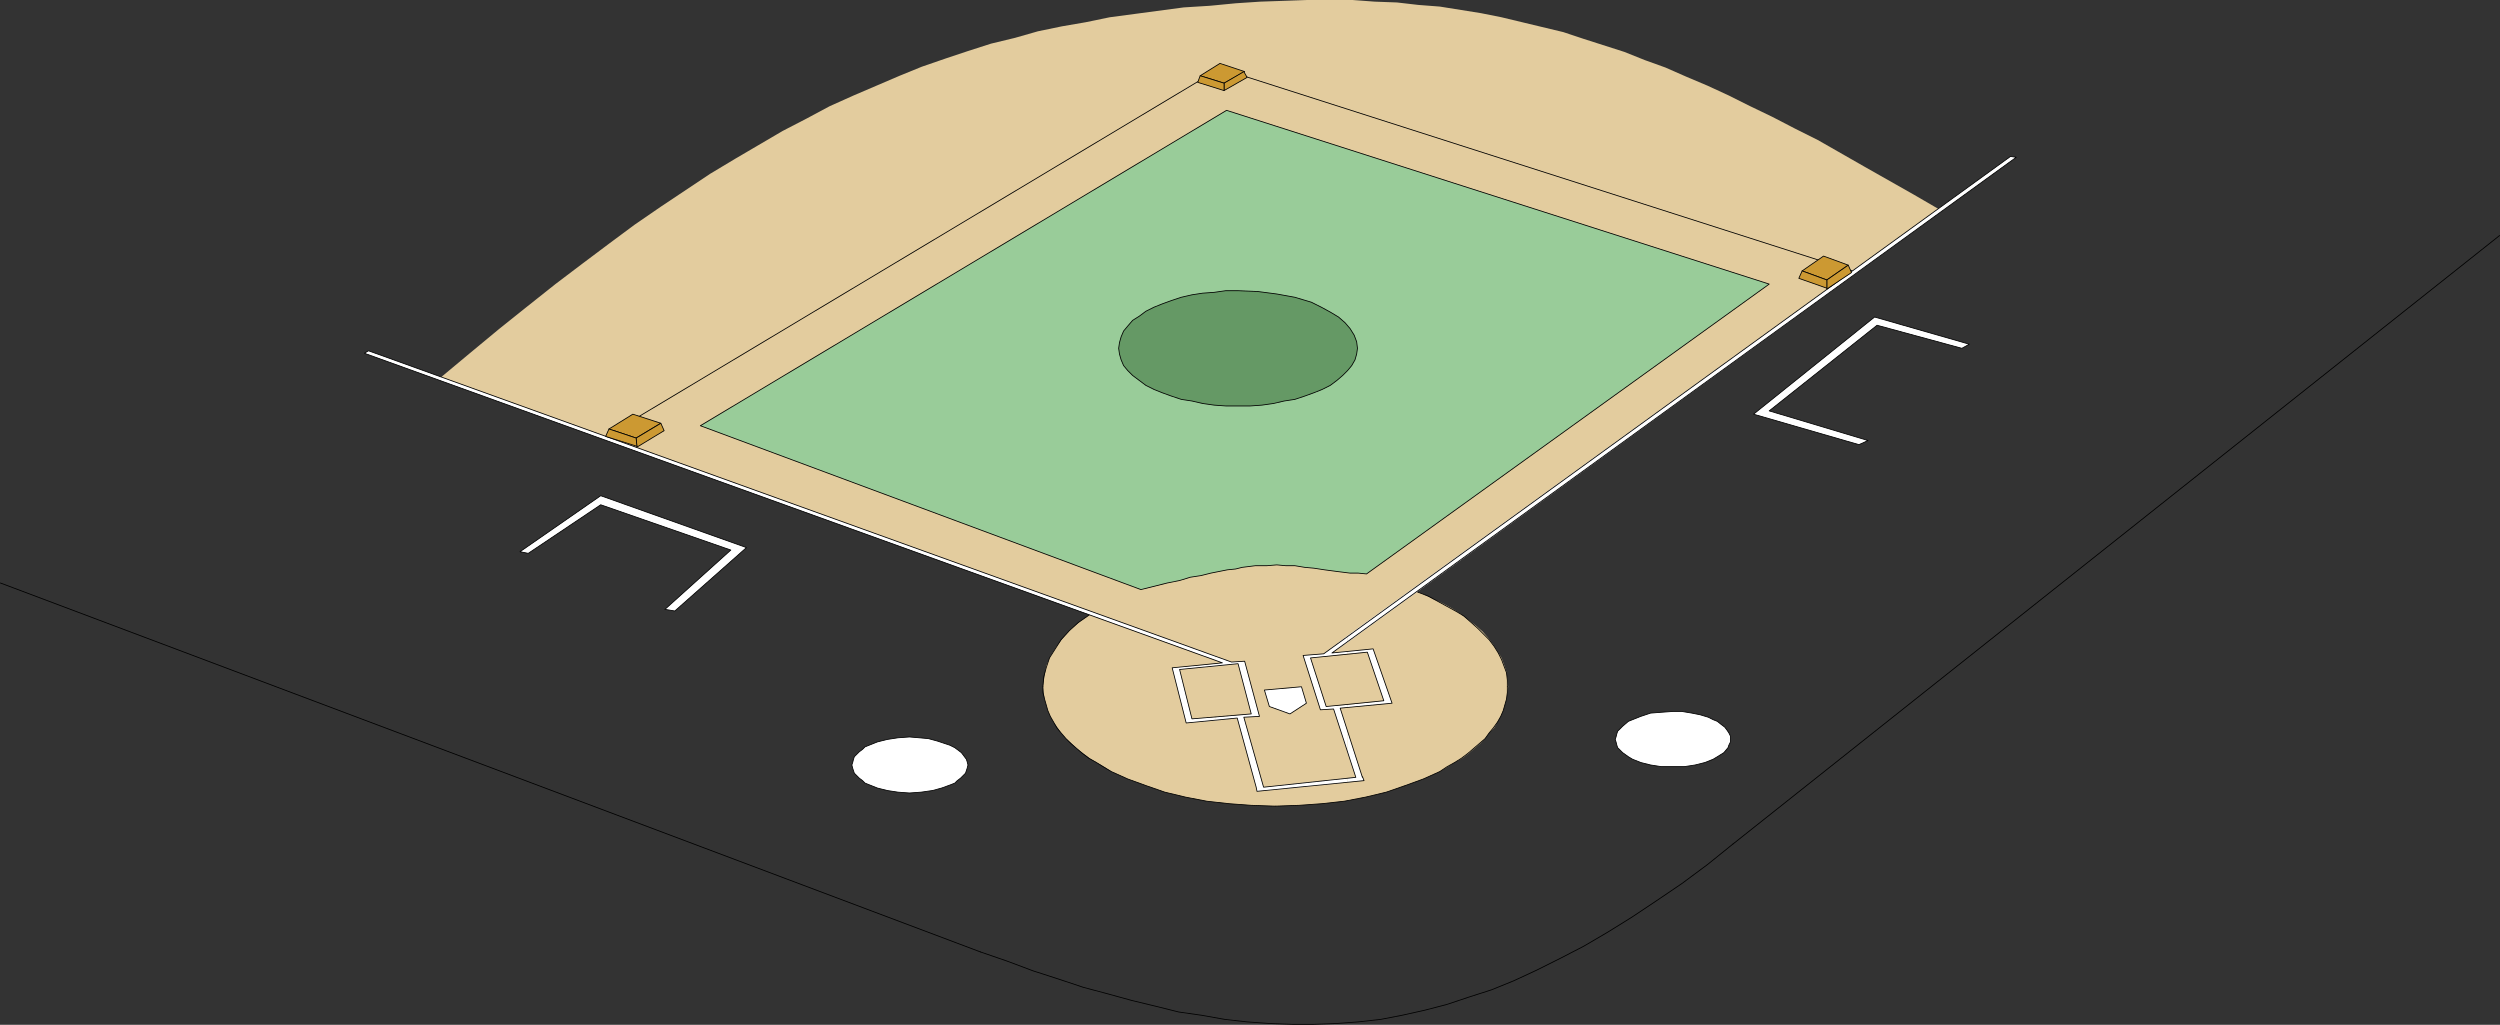 <?xml version="1.0" encoding="UTF-8" standalone="no"?>
<svg
   version="1.0"
   width="129.809mm"
   height="53.21mm"
   id="svg38"
   sodipodi:docname="Diamond 11.wmf"
   xmlns:inkscape="http://www.inkscape.org/namespaces/inkscape"
   xmlns:sodipodi="http://sodipodi.sourceforge.net/DTD/sodipodi-0.dtd"
   xmlns="http://www.w3.org/2000/svg"
   xmlns:svg="http://www.w3.org/2000/svg">
  <rect width="100%" height="100%" fill="#333333" stroke="none"/>
  <sodipodi:namedview
     id="namedview38"
     pagecolor="#ffffff"
     bordercolor="#000000"
     borderopacity="0.25"
     inkscape:showpageshadow="2"
     inkscape:pageopacity="0.0"
     inkscape:pagecheckerboard="0"
     inkscape:deskcolor="#d1d1d1"
     inkscape:document-units="mm" />
  <defs
     id="defs1">
    <pattern
       id="WMFhbasepattern"
       patternUnits="userSpaceOnUse"
       width="6"
       height="6"
       x="0"
       y="0" />
  </defs>
  <path
     style="fill:#e3cc9e;fill-opacity:1;fill-rule:evenodd;stroke:none"
     d="m 214.201,120.39 -2.101,1.454 -1.939,1.616 -1.616,1.778 -1.293,1.778 -1.131,1.778 -0.808,1.939 -0.323,1.939 -0.323,2.101 0.162,1.131 0.162,1.293 0.323,1.131 0.323,1.131 0.485,1.131 0.646,1.131 0.808,1.131 0.646,0.97 0.97,1.131 1.131,0.97 0.97,0.97 1.293,0.97 1.293,0.97 1.293,0.808 1.454,0.808 1.454,0.97 3.232,1.454 3.555,1.293 3.717,1.293 4.04,0.97 4.202,0.808 4.363,0.485 4.363,0.323 4.686,0.162 4.686,-0.162 4.525,-0.323 4.363,-0.485 4.202,-0.808 4.04,-0.97 3.717,-1.293 3.555,-1.293 3.232,-1.454 2.909,-1.778 1.454,-0.808 1.293,-0.97 1.131,-0.97 1.131,-0.97 0.97,-0.97 0.808,-1.131 0.97,-0.97 0.646,-1.131 0.646,-1.131 0.485,-1.131 0.323,-1.131 0.323,-1.131 0.162,-1.293 0.162,-1.131 -0.162,-1.454 -0.162,-1.454 -0.485,-1.454 -0.485,-1.293 -0.808,-1.293 -0.808,-1.293 -0.97,-1.293 -1.131,-1.293 -1.293,-1.131 -1.454,-1.131 -1.454,-1.131 -1.778,-1.131 -1.778,-0.97 -1.778,-0.808 -1.939,-0.97 -2.101,-0.808 v 0 l 103.101,-74.819 -5.01,-2.909 -4.848,-2.747 -4.848,-2.747 -4.525,-2.586 -4.525,-2.586 -4.525,-2.262 -4.363,-2.262 -4.363,-2.101 -4.202,-2.101 -4.202,-1.939 -4.202,-1.778 -4.04,-1.778 -4.04,-1.454 -4.04,-1.616 -4.04,-1.293 -4.04,-1.293 -3.878,-1.293 -4.04,-0.97 -4.04,-0.97 -4.04,-0.97 -4.04,-0.808 -4.04,-0.646 -4.04,-0.646 -4.202,-0.323 -4.202,-0.485 L 269.791,0.323 265.428,0 h -4.363 -4.525 l -4.525,0.162 -4.686,0.162 -4.848,0.323 -5.01,0.485 -5.171,0.323 -4.848,0.646 -4.848,0.646 -4.848,0.646 -4.686,0.97 -4.686,0.808 -4.686,0.97 -4.525,1.293 -4.686,1.131 -4.525,1.454 -4.363,1.454 -4.686,1.616 -4.363,1.778 -4.525,1.939 -4.525,1.939 -4.686,2.101 -4.525,2.424 -4.686,2.424 -4.686,2.747 -4.686,2.747 -4.848,2.909 -4.848,3.232 -4.848,3.232 -5.171,3.555 -5.01,3.717 -5.171,3.878 -5.333,4.04 -5.494,4.363 -5.656,4.525 -5.656,4.686 -5.818,4.848 z"
     id="path1" />
  <path
     style="fill:none;stroke:#000000;stroke-width:0.162px;stroke-linecap:round;stroke-linejoin:round;stroke-miterlimit:4;stroke-dasharray:none;stroke-opacity:1"
     d="M 363.519,53.165 239.41,13.413 118.857,85.646"
     id="path2" />
  <path
     style="fill:none;stroke:#000000;stroke-width:0.162px;stroke-linecap:round;stroke-linejoin:round;stroke-miterlimit:4;stroke-dasharray:none;stroke-opacity:1"
     d="m 278.194,116.188 2.101,0.808 3.555,1.939 1.778,0.97 1.616,0.97 1.293,1.131 1.454,1.293 1.131,1.131 1.131,1.131 0.97,1.293 0.808,1.293 0.646,1.293 0.485,1.293 0.485,1.293 0.162,1.454 v 1.293"
     id="path3" />
  <path
     style="fill:none;stroke:#000000;stroke-width:0.162px;stroke-linecap:round;stroke-linejoin:round;stroke-miterlimit:4;stroke-dasharray:none;stroke-opacity:1"
     d="m 295.808,134.772 v 1.131 l -0.162,1.293 -0.323,1.131 -0.323,1.131 -0.485,1.131 -0.646,1.131 -0.808,1.131 -0.808,0.97 -0.808,1.131 -1.131,0.97 -1.131,0.97 -1.131,0.97 -1.293,0.97 -1.293,0.808 -1.454,0.808 -1.454,0.97 -3.232,1.454 -3.555,1.293 -3.717,1.293 -4.04,0.97 -4.202,0.808 -4.363,0.485 -4.525,0.323 -4.686,0.162"
     id="path4" />
  <path
     style="fill:none;stroke:#000000;stroke-width:0.162px;stroke-linecap:round;stroke-linejoin:round;stroke-miterlimit:4;stroke-dasharray:none;stroke-opacity:1"
     d="m 250.237,158.203 -4.686,-0.162 -4.363,-0.323 -4.363,-0.485 -4.202,-0.808 -4.04,-0.97 -3.717,-1.293 -3.555,-1.293 -3.232,-1.454 -1.616,-0.97 -1.293,-0.808 -1.454,-0.808 -1.293,-0.97 -1.131,-0.97 -1.131,-0.97 -0.97,-0.97 -0.97,-1.131 -0.808,-0.97 -0.646,-1.131 -0.646,-1.131 -0.485,-1.131 -0.323,-1.131 -0.323,-1.131 -0.323,-1.293 v -1.131"
     id="path5" />
  <path
     style="fill:none;stroke:#000000;stroke-width:0.162px;stroke-linecap:round;stroke-linejoin:round;stroke-miterlimit:4;stroke-dasharray:none;stroke-opacity:1"
     d="m 204.666,134.772 0.162,-1.939 0.485,-1.778 0.646,-1.939 1.131,-1.778 1.131,-1.778 1.616,-1.778 1.778,-1.616 2.101,-1.454"
     id="path6" />
  <path
     style="fill:#ffffff;fill-opacity:1;fill-rule:evenodd;stroke:none"
     d="m 264.458,152.709 v 0.808 l 3.232,-0.323 -0.323,-0.808 v 0.162 l -2.909,-9.049 v 4.202 l 1.616,4.848 z"
     id="path7" />
  <path
     style="fill:#ffffff;fill-opacity:1;fill-rule:evenodd;stroke:none"
     d="m 264.458,138.327 v 0.485 l 8.726,-0.808 -3.717,-10.665 -5.01,0.485 v 0.485 l 3.878,-0.323 3.232,9.534 z"
     id="path8" />
  <path
     style="fill:#ffffff;fill-opacity:1;fill-rule:evenodd;stroke:none"
     d="m 264.458,124.753 v 1.293 l 131.219,-95.181 -1.131,-0.162 z"
     id="path9" />
  <path
     style="fill:#ffffff;fill-opacity:1;fill-rule:evenodd;stroke:none"
     d="m 264.458,126.046 v -1.293 l -4.686,3.555 -4.04,0.323 3.394,10.665 2.586,-0.162 2.747,8.565 v -4.202 l -1.454,-4.525 1.454,-0.162 v -0.485 l -4.202,0.323 -3.07,-9.534 7.272,-0.808 v -0.485 l -3.07,0.323 z"
     id="path10" />
  <path
     style="fill:#ffffff;fill-opacity:1;fill-rule:evenodd;stroke:none"
     d="m 264.458,153.517 v -0.808 l -12.282,1.293 v 0.808 z"
     id="path11" />
  <path
     style="fill:#ffffff;fill-opacity:1;fill-rule:evenodd;stroke:none"
     d="m 252.177,135.095 v 4.686 l 0.97,0.323 3.232,-2.101 -0.97,-3.232 z"
     id="path12" />
  <path
     style="fill:#ffffff;fill-opacity:1;fill-rule:evenodd;stroke:none"
     d="m 252.177,139.781 v -4.686 l -4.04,0.323 0.97,3.232 z"
     id="path13" />
  <path
     style="fill:#ffffff;fill-opacity:1;fill-rule:evenodd;stroke:none"
     d="m 252.177,154.81 v -0.808 l -4.202,0.485 -3.878,-13.736 3.07,-0.162 -2.909,-10.827 -2.586,0.162 -3.07,-1.131 v 0.808 l 1.293,0.485 -1.293,0.162 v 0.485 l 4.363,-0.485 2.586,9.857 -6.949,0.646 v 0.646 l 4.202,-0.485 3.717,13.574 0.162,0.808 z"
     id="path14" />
  <path
     style="fill:#ffffff;fill-opacity:1;fill-rule:evenodd;stroke:none"
     d="m 238.602,129.601 v -0.808 L 72.316,68.84 l -0.808,0.485 z"
     id="path15" />
  <path
     style="fill:#ffffff;fill-opacity:1;fill-rule:evenodd;stroke:none"
     d="m 238.602,130.732 v -0.485 l -8.565,0.808 2.747,10.827 5.818,-0.485 v -0.646 l -4.686,0.323 -2.424,-9.696 z"
     id="path16" />
  <path
     style="fill:none;stroke:#000000;stroke-width:0.162px;stroke-linecap:round;stroke-linejoin:round;stroke-miterlimit:4;stroke-dasharray:none;stroke-opacity:1"
     d="m 248.137,135.418 7.272,-0.646 0.97,3.232 -3.232,2.101 -4.04,-1.454 -0.97,-3.232"
     id="path17" />
  <path
     style="fill:none;stroke:#000000;stroke-width:0.162px;stroke-linecap:round;stroke-linejoin:round;stroke-miterlimit:4;stroke-dasharray:none;stroke-opacity:1"
     d="m 259.772,128.308 134.774,-97.605 1.131,0.162 -134.289,97.281 8.08,-0.808 3.717,10.665 -10.181,0.97 4.363,13.574 v -0.162 l 0.323,0.808 -21.008,2.101 -0.162,-0.808 -3.717,-13.574 -10.019,0.97 -2.747,-10.827 9.858,-0.97 -168.387,-60.76 0.808,-0.485 169.357,61.084 2.586,-0.162 2.909,10.827 -3.07,0.162 3.878,13.736 18.099,-1.939 -4.363,-13.413 -2.586,0.162 -3.394,-10.665 4.04,-0.323"
     id="path18" />
  <path
     style="fill:none;stroke:#000000;stroke-width:0.162px;stroke-linecap:round;stroke-linejoin:round;stroke-miterlimit:4;stroke-dasharray:none;stroke-opacity:1"
     d="m 231.492,131.378 2.424,9.696 11.635,-0.97 -2.586,-9.857 -11.474,1.131"
     id="path19" />
  <path
     style="fill:none;stroke:#000000;stroke-width:0.162px;stroke-linecap:round;stroke-linejoin:round;stroke-miterlimit:4;stroke-dasharray:none;stroke-opacity:1"
     d="m 257.186,129.116 3.07,9.534 11.312,-1.131 -3.232,-9.534 -11.15,1.131"
     id="path20" />
  <path
     style="fill:#99cc99;fill-opacity:1;fill-rule:evenodd;stroke:#000000;stroke-width:0.162px;stroke-linecap:round;stroke-linejoin:round;stroke-miterlimit:4;stroke-dasharray:none;stroke-opacity:1"
     d="m 137.441,83.546 86.456,32.158 2.586,-0.646 2.586,-0.646 2.424,-0.485 2.101,-0.646 2.101,-0.323 1.939,-0.485 1.616,-0.323 1.616,-0.323 1.616,-0.162 1.293,-0.323 1.293,-0.162 1.293,-0.162 h 2.262 l 1.939,-0.162 1.778,0.162 h 1.778 l 1.939,0.323 1.778,0.162 2.101,0.323 2.424,0.323 1.293,0.162 1.293,0.162 h 1.616 l 1.616,0.162 79.022,-56.882 -106.494,-34.097 z"
     id="path21" />
  <path
     style="fill:#659965;fill-opacity:1;fill-rule:evenodd;stroke:#000000;stroke-width:0.162px;stroke-linecap:round;stroke-linejoin:round;stroke-miterlimit:4;stroke-dasharray:none;stroke-opacity:1"
     d="m 257.348,59.306 1.939,0.97 1.778,0.97 1.616,0.97 1.293,1.131 0.97,1.131 0.808,1.293 0.485,1.293 0.162,1.293 -0.162,1.131 -0.323,1.131 -0.646,1.131 -0.808,0.97 -0.97,0.97 -1.131,0.97 -1.293,0.97 -1.616,0.808 -1.616,0.646 -1.778,0.646 -1.939,0.646 -2.101,0.323 -2.101,0.485 -2.262,0.323 -2.262,0.162 h -2.424 -2.424 l -2.262,-0.162 -2.262,-0.323 -2.101,-0.485 -2.101,-0.323 -1.939,-0.646 -1.778,-0.646 -1.616,-0.646 -1.616,-0.808 -1.293,-0.97 -1.293,-0.97 -0.97,-0.97 -0.808,-0.97 -0.485,-1.131 -0.323,-1.131 -0.162,-1.131 0.162,-1.131 0.323,-1.131 0.485,-1.131 0.808,-0.97 0.97,-1.131 1.293,-0.808 1.293,-0.97 1.616,-0.808 1.616,-0.646 1.778,-0.646 1.939,-0.646 2.101,-0.485 2.101,-0.323 2.262,-0.162 2.262,-0.323 h 2.424 l 3.878,0.162 3.717,0.485 1.778,0.323 1.778,0.323 1.616,0.485 z"
     id="path22" />
  <path
     style="fill:#ffffff;fill-opacity:1;fill-rule:evenodd;stroke:#000000;stroke-width:0.162px;stroke-linecap:round;stroke-linejoin:round;stroke-miterlimit:4;stroke-dasharray:none;stroke-opacity:1"
     d="m 185.436,145.922 0.97,0.323 0.97,0.485 0.646,0.485 0.646,0.485 0.485,0.646 0.485,0.646 0.162,0.485 0.162,0.646 -0.162,0.646 -0.162,0.485 -0.162,0.485 -0.485,0.485 -0.485,0.485 -0.646,0.485 -0.485,0.485 -0.808,0.323 -1.778,0.646 -1.778,0.485 -2.262,0.323 -2.262,0.162 -2.262,-0.162 -2.101,-0.323 -1.939,-0.485 -1.616,-0.646 -0.808,-0.323 -0.485,-0.485 -0.646,-0.485 -0.485,-0.485 -0.485,-0.485 -0.162,-0.485 -0.162,-0.485 -0.162,-0.646 0.162,-0.485 0.162,-0.646 0.162,-0.485 0.485,-0.485 0.485,-0.485 0.646,-0.485 0.485,-0.485 0.808,-0.323 1.616,-0.646 1.939,-0.485 2.101,-0.323 2.262,-0.162 1.939,0.162 1.778,0.162 1.778,0.485 z"
     id="path23" />
  <path
     style="fill:#ffffff;fill-opacity:1;fill-rule:evenodd;stroke:#000000;stroke-width:0.162px;stroke-linecap:round;stroke-linejoin:round;stroke-miterlimit:4;stroke-dasharray:none;stroke-opacity:1"
     d="m 335.239,140.751 0.97,0.485 0.808,0.323 0.808,0.646 0.646,0.485 0.485,0.646 0.323,0.485 0.323,0.646 v 0.646 0.485 l -0.323,0.646 -0.162,0.485 -0.808,0.97 -1.293,0.808 -0.808,0.485 -1.616,0.646 -1.939,0.485 -2.101,0.323 h -2.262 -2.262 l -2.101,-0.323 -1.939,-0.485 -1.616,-0.646 -0.808,-0.485 -1.131,-0.808 -0.97,-0.97 -0.162,-0.485 -0.162,-0.646 -0.162,-0.485 0.162,-0.485 0.162,-0.646 0.162,-0.485 0.97,-0.97 1.131,-0.97 0.808,-0.323 1.616,-0.646 1.939,-0.646 2.101,-0.162 2.262,-0.162 h 1.778 l 1.939,0.323 1.616,0.323 z"
     id="path24" />
  <path
     style="fill:#cc9932;fill-opacity:1;fill-rule:evenodd;stroke:#000000;stroke-width:0.162px;stroke-linecap:round;stroke-linejoin:round;stroke-miterlimit:4;stroke-dasharray:none;stroke-opacity:1"
     d="m 119.503,84.192 4.686,-2.909 5.494,1.778 -4.848,2.909 z"
     id="path25" />
  <path
     style="fill:#cc9932;fill-opacity:1;fill-rule:evenodd;stroke:#000000;stroke-width:0.162px;stroke-linecap:round;stroke-linejoin:round;stroke-miterlimit:4;stroke-dasharray:none;stroke-opacity:1"
     d="m 353.661,53.165 4.202,-2.909 4.848,1.778 -4.202,2.909 z"
     id="path26" />
  <path
     style="fill:#cc9932;fill-opacity:1;fill-rule:evenodd;stroke:#000000;stroke-width:0.162px;stroke-linecap:round;stroke-linejoin:round;stroke-miterlimit:4;stroke-dasharray:none;stroke-opacity:1"
     d="m 235.532,14.867 3.878,-2.424 4.848,1.616 -4.04,2.262 z"
     id="path27" />
  <path
     style="fill:#cc9932;fill-opacity:1;fill-rule:evenodd;stroke:#000000;stroke-width:0.162px;stroke-linecap:round;stroke-linejoin:round;stroke-miterlimit:4;stroke-dasharray:none;stroke-opacity:1"
     d="m 124.836,85.97 4.848,-2.909 0.646,1.454 -5.333,3.232 z"
     id="path28" />
  <path
     style="fill:#cc9932;fill-opacity:1;fill-rule:evenodd;stroke:#000000;stroke-width:0.162px;stroke-linecap:round;stroke-linejoin:round;stroke-miterlimit:4;stroke-dasharray:none;stroke-opacity:1"
     d="m 358.509,54.943 4.202,-2.909 0.646,1.454 -4.848,3.232 z"
     id="path29" />
  <path
     style="fill:#cc9932;fill-opacity:1;fill-rule:evenodd;stroke:#000000;stroke-width:0.162px;stroke-linecap:round;stroke-linejoin:round;stroke-miterlimit:4;stroke-dasharray:none;stroke-opacity:1"
     d="m 240.218,16.321 3.878,-2.262 0.646,1.131 -4.525,2.586 z"
     id="path30" />
  <path
     style="fill:#cc9932;fill-opacity:1;fill-rule:evenodd;stroke:#000000;stroke-width:0.162px;stroke-linecap:round;stroke-linejoin:round;stroke-miterlimit:4;stroke-dasharray:none;stroke-opacity:1"
     d="m 119.503,84.192 -0.646,1.454 6.141,1.939 -0.162,-1.616 z"
     id="path31" />
  <path
     style="fill:#cc9932;fill-opacity:1;fill-rule:evenodd;stroke:#000000;stroke-width:0.162px;stroke-linecap:round;stroke-linejoin:round;stroke-miterlimit:4;stroke-dasharray:none;stroke-opacity:1"
     d="m 353.661,53.165 -0.646,1.454 5.494,1.939 V 54.943 Z"
     id="path32" />
  <path
     style="fill:#cc9932;fill-opacity:1;fill-rule:evenodd;stroke:#000000;stroke-width:0.162px;stroke-linecap:round;stroke-linejoin:round;stroke-miterlimit:4;stroke-dasharray:none;stroke-opacity:1"
     d="m 235.532,14.867 -0.485,1.293 5.171,1.616 v -1.454 z"
     id="path33" />
  <path
     style="fill:none;stroke:#000000;stroke-width:0.162px;stroke-linecap:round;stroke-linejoin:round;stroke-miterlimit:4;stroke-dasharray:none;stroke-opacity:1"
     d="M 0.081,114.411 192.385,186.806"
     id="path34" />
  <path
     style="fill:none;stroke:#000000;stroke-width:0.162px;stroke-linecap:round;stroke-linejoin:round;stroke-miterlimit:4;stroke-dasharray:none;stroke-opacity:1"
     d="m 192.385,186.806 5.171,1.778 5.171,1.939 5.01,1.616 4.848,1.616 4.848,1.293 4.686,1.293 4.686,1.131 4.525,1.131 4.525,0.646 4.525,0.808 4.363,0.485 4.525,0.323 4.363,0.162 h 4.202 l 4.363,-0.162 4.363,-0.323 4.363,-0.485 4.202,-0.808 4.363,-0.97 4.363,-1.131 4.363,-1.454 4.525,-1.454 4.363,-1.778 4.525,-2.101 4.525,-2.262 4.686,-2.424 4.686,-2.747 4.686,-2.909 4.848,-3.232 5.01,-3.394 5.01,-3.717 5.01,-4.04"
     id="path35" />
  <path
     style="fill:none;stroke:#000000;stroke-width:0.162px;stroke-linecap:round;stroke-linejoin:round;stroke-miterlimit:4;stroke-dasharray:none;stroke-opacity:1"
     d="M 340.087,165.637 490.536,46.217"
     id="path36" />
  <path
     style="fill:#ffffff;fill-opacity:1;fill-rule:evenodd;stroke:#000000;stroke-width:0.162px;stroke-linecap:round;stroke-linejoin:round;stroke-miterlimit:4;stroke-dasharray:none;stroke-opacity:1"
     d="m 102.05,108.27 15.837,-10.989 28.603,10.181 -14.059,12.443 -1.939,-0.323 12.928,-11.635 -25.533,-8.888 -14.221,9.534 z"
     id="path37" />
  <path
     style="fill:#ffffff;fill-opacity:1;fill-rule:evenodd;stroke:#000000;stroke-width:0.162px;stroke-linecap:round;stroke-linejoin:round;stroke-miterlimit:4;stroke-dasharray:none;stroke-opacity:1"
     d="m 386.466,67.547 -18.584,-5.333 -23.755,19.068 20.685,5.979 1.778,-0.808 -19.392,-5.817 21.17,-16.806 16.645,4.525 z"
     id="path38" />
</svg>
